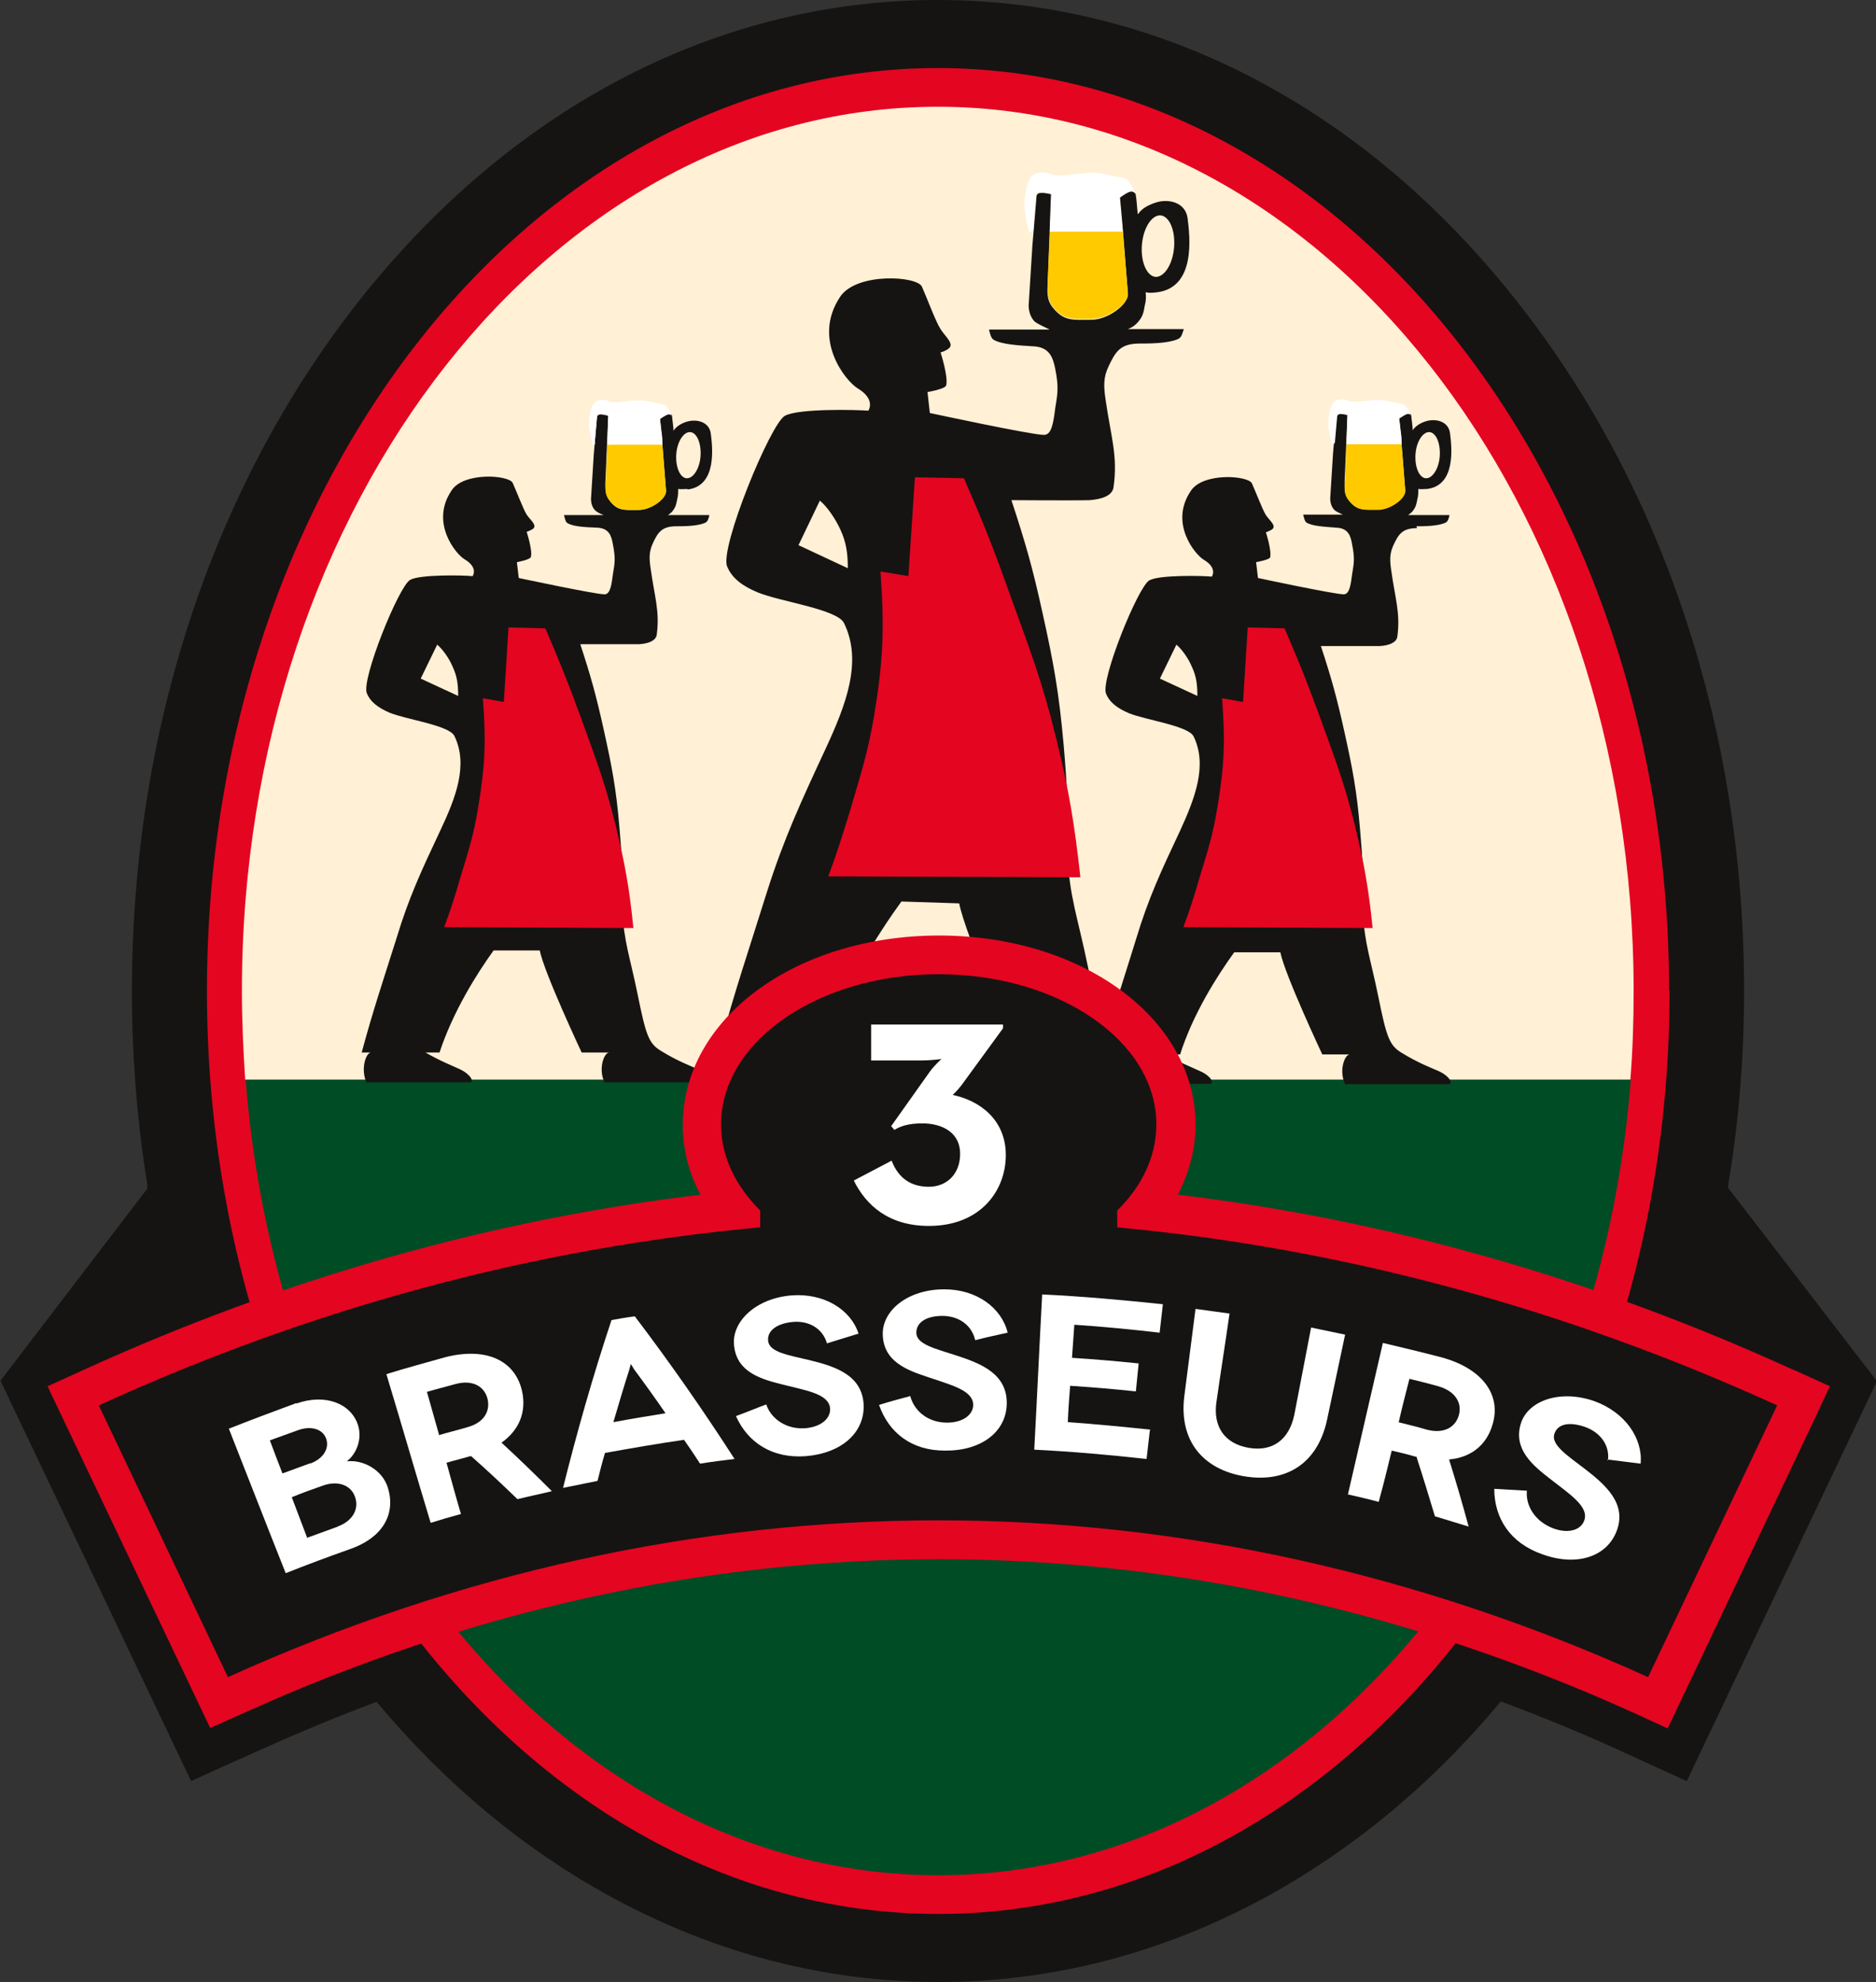 <?xml version="1.0" encoding="UTF-8"?>
<svg xmlns="http://www.w3.org/2000/svg" id="Calque_2" viewBox="0 0 40.25 42.52">
  <rect x="0" y="0" width="40.25" height="42.52" fill="#333333" stroke="none"/>
  <defs>
    <style>
      .cls-1, .cls-2 {
        fill: #161412;
      }

      .cls-3 {
        fill: #004c25;
      }

      .cls-4, .cls-5 {
        fill: #fff;
      }

      .cls-5, .cls-2 {
        fill-rule: evenodd;
      }

      .cls-6 {
        fill: #fff0d6;
      }

      .cls-7 {
        fill: #ffca00;
      }

      .cls-8 {
        fill: #e40521;
      }
    </style>
  </defs>
  <g id="Capa_1">
    <path class="cls-1" d="M37.08,25.5v-.09c.23-1.36.34-2.76.34-4.15,0-5.66-1.78-10.98-5.03-14.99C29.13,2.23,24.77,0,20.12,0S11.12,2.23,7.85,6.27c-3.24,4.01-5.02,9.33-5.02,14.99,0,1.39.11,2.78.33,4.15v.09s-3.15,4.12-3.15,4.12l4.09,8.59.77-.35.74-.33c.82-.37,1.64-.71,2.47-1.02,1.48,1.77,3.19,3.19,5.08,4.21,2.2,1.19,4.55,1.8,6.98,1.8s4.78-.61,6.98-1.8c1.89-1.03,3.6-2.44,5.08-4.22.83.31,1.66.65,2.48,1.02l.74.34.77.35,4.08-8.58-3.18-4.13Z"></path>
    <path class="cls-8" d="M35.82,21.26c0,10.94-7.03,19.8-15.69,19.8s-15.69-8.87-15.69-19.8S11.45,1.46,20.12,1.46s15.69,8.87,15.69,19.8"></path>
    <path class="cls-3" d="M5.27,23.16c.75,9.59,7.11,17.07,14.86,17.07s14.11-7.49,14.86-17.07H5.27"></path>
    <path class="cls-6" d="M34.98,23.16c.05-.62.07-1.26.07-1.9,0-10.48-6.68-18.97-14.93-18.97S5.19,10.78,5.19,21.26c0,.64.03,1.27.07,1.9h29.71Z"></path>
    <path class="cls-2" d="M30.39,11.29c.15,0,.44,0,.61-.07.07-.03.08-.09.1-.17h-.89s.08-.05.11-.1c.06-.08.07-.14.09-.24.02-.08.02-.13.02-.22.07.01.11,0,.19,0,.62-.08.53-.89.49-1.2-.03-.22-.24-.3-.44-.27-.08.01-.27.07-.36.21h0c0-.08-.03-.27-.03-.3,0-.04-.02-.07-.08-.06-.05,0-.18.1-.18.1l.04.41.09,1.14c.01.17-.32.41-.59.41-.3,0-.45.03-.62-.2-.1-.13-.09-.26-.09-.42l.06-1.41s-.11-.03-.17-.03c-.06,0-.07.05-.07.05l-.07.81-.06.96c0,.1.03.19.09.25.04.04.12.07.18.1h-.85c.02.07.03.14.07.17.13.08.39.09.64.11.26.01.31.18.34.36.06.3.04.4,0,.64-.03.24-.06.43-.18.43-.2,0-1.84-.35-1.84-.35l-.04-.34s.28-.05.3-.1c.04-.14-.09-.54-.09-.54,0,0,.06-.02.13-.06.11-.08-.06-.2-.13-.31-.07-.11-.21-.48-.3-.68-.08-.17-1.05-.24-1.31.16-.47.69.09,1.37.28,1.48.3.18.17.36.17.36-.19-.02-1.13-.04-1.34.08-.24.13-1.05,2.13-.93,2.43.08.2.26.32.49.42.37.15,1.28.27,1.39.5.3.62.03,1.32-.29,2.02-.41.87-.68,1.45-.94,2.31-.25.81-.43,1.35-.62,2-.16-.21-.25-.57-.42-1.4-.23-1.11-.39-1.46-.44-2.42.02-.91,0-1.43-.08-2.34-.1-1.11-.21-1.73-.45-2.81-.21-.96-.36-1.49-.67-2.43,0,0,1.36.01,1.68,0,.25-.02.48-.09.51-.27.1-.68-.06-1.11-.17-1.89-.04-.27-.05-.47.06-.7.15-.32.25-.5.67-.5.2,0,.59,0,.81-.09.1-.04.1-.12.14-.22h-1.2c.1-.04.17-.09.24-.18.08-.1.1-.19.12-.32.03-.11.03-.18.02-.29.1.02.15.01.25,0,.83-.11.7-1.19.65-1.59-.04-.29-.31-.4-.58-.36-.1.02-.36.09-.48.27h-.01c-.01-.11-.03-.36-.04-.39,0-.05-.03-.09-.1-.09-.07,0-.24.13-.24.13l.05.55.12,1.52c.01.22-.43.55-.78.55-.4,0-.59.04-.83-.26-.14-.17-.12-.34-.11-.56l.08-1.87s-.15-.04-.23-.03c-.08,0-.09.06-.09.06l-.09,1.07-.08,1.28c0,.13.04.25.12.34.08.07.24.13.33.18h-1.3c.02.09.04.18.1.22.18.1.52.12.86.14.34.02.41.24.46.48.08.4.05.54,0,.85-.04.32-.08.57-.24.57-.27,0-2.45-.47-2.45-.47l-.05-.45s.37-.06.4-.14c.05-.19-.12-.71-.12-.71,0,0,.09-.02.17-.08.14-.1-.08-.27-.17-.42-.1-.15-.28-.64-.4-.91-.1-.23-1.39-.31-1.75.21-.62.92.12,1.82.37,1.97.4.24.23.48.23.48-.26-.02-1.5-.05-1.79.11-.31.17-1.4,2.83-1.24,3.23.11.27.35.43.66.56.49.2,1.71.36,1.85.66.4.82.04,1.75-.39,2.68-.54,1.16-.9,1.94-1.26,3.07-.41,1.31-.68,2.09-1,3.27h.26c-.14.04-.28.48-.12.85h2.95c.16,0,.05-.23-.27-.37-.23-.1-.55-.22-.99-.48h.41c.38-1.17,1.16-2.39,1.64-3.05l1.24.04c.13.67,1.16,3.02,1.16,3.02.05,0,.63,0,.78,0-.15,0-.32.47-.14.85h2.95s.02,0,.03,0h.59c.12,0,.03-.17-.2-.27-.17-.08-.41-.17-.74-.36h.31c.28-.88.8-1.69,1.16-2.19h.99c.1.49.9,2.19.9,2.19.02,0,.11,0,.23,0,.14,0,.29,0,.36,0-.11,0-.24.35-.1.64h2.21c.12,0,.04-.17-.2-.28-.18-.08-.43-.17-.79-.39-.27-.16-.33-.33-.51-1.22-.17-.83-.29-1.1-.33-1.82.02-.69,0-1.07-.06-1.76-.07-.83-.16-1.3-.34-2.11-.16-.72-.27-1.12-.5-1.82,0,0,1.02,0,1.26,0,.19-.01.36-.07.38-.2.07-.51-.05-.83-.13-1.42-.03-.2-.04-.35.04-.53.11-.24.19-.38.51-.38M30.37,9.74c.02-.27.16-.48.3-.47.14.01.24.24.22.52-.02.27-.16.48-.3.47-.14-.01-.24-.24-.22-.52M24.89,14.55l.35-.72c.12.1.26.3.33.47.1.21.12.39.12.63l-.8-.37ZM24.5,5.25c.03-.36.21-.64.4-.63.19.02.32.32.29.69-.03.36-.21.64-.4.63-.19-.02-.32-.33-.29-.69M17.13,11.7l.46-.96c.16.13.34.4.44.62.13.28.16.52.16.83l-1.07-.5Z"></path>
    <path class="cls-2" d="M14.76,10.5c.62-.08.53-.89.49-1.2-.03-.22-.24-.3-.44-.27-.08.01-.27.07-.36.21h0c0-.08-.03-.27-.03-.3,0-.04-.02-.07-.08-.06-.05,0-.18.1-.18.1l.04.41.09,1.14c.01.17-.32.41-.59.41-.3,0-.45.03-.62-.2-.1-.13-.09-.26-.09-.42l.06-1.41s-.11-.03-.17-.03c-.06,0-.07.05-.07.05l-.07.81-.06.96c0,.1.03.19.09.25.04.04.11.07.18.1h-.85c.02.07.03.14.07.17.13.08.39.09.64.1.26.01.31.18.34.36.06.3.04.4,0,.64-.03.24-.06.43-.18.43-.2,0-1.84-.35-1.84-.35l-.04-.34s.28-.05.3-.11c.04-.14-.09-.54-.09-.54,0,0,.06-.02.13-.06.11-.08-.06-.2-.13-.31-.07-.11-.21-.48-.3-.68-.08-.17-1.05-.24-1.31.16-.47.69.09,1.37.28,1.48.3.18.17.36.17.36-.19-.02-1.13-.04-1.34.08-.24.13-1.05,2.13-.93,2.43.08.2.26.32.49.42.37.15,1.28.27,1.39.5.3.62.03,1.32-.3,2.02-.41.87-.68,1.45-.94,2.31-.31.98-.51,1.57-.75,2.46h.19c-.11.03-.21.36-.09.64h2.21c.12,0,.03-.17-.2-.28-.17-.08-.41-.17-.74-.36h.3c.29-.88.8-1.69,1.16-2.19h.99c.1.49.9,2.19.9,2.19.02,0,.12,0,.23,0,.14,0,.29,0,.36,0-.11,0-.24.35-.1.64h2.21c.12,0,.04-.17-.2-.28-.18-.08-.43-.17-.79-.39-.27-.16-.33-.33-.51-1.22-.17-.83-.29-1.1-.33-1.82.02-.69,0-1.07-.06-1.76-.07-.83-.16-1.3-.34-2.11-.16-.72-.27-1.12-.5-1.82,0,0,1.02,0,1.26,0,.19-.01.36-.07.38-.2.07-.51-.05-.83-.13-1.42-.03-.2-.04-.35.04-.53.11-.24.19-.38.51-.38.15,0,.44,0,.61-.07.07-.03.08-.09.1-.17h-.89s.08-.05.11-.1c.06-.08.07-.14.09-.24.02-.08.02-.13.02-.22.07.01.11,0,.19,0M9.03,14.55l.35-.72c.12.1.26.3.33.47.1.21.12.39.12.63l-.8-.37ZM14.51,9.74c.02-.27.16-.48.3-.47.14.01.24.24.22.52-.02.27-.16.48-.3.47-.14-.01-.24-.24-.22-.52"></path>
    <path class="cls-8" d="M19.63,10.24l1.05.02c.42.96.64,1.51.99,2.5.43,1.19.69,1.85.99,3.08.28,1.14.39,1.81.52,2.98l-5.41-.02c.2-.53.29-.84.46-1.38.23-.79.38-1.23.52-2.04.2-1.2.23-1.9.14-3.12l.6.1.14-2.12Z"></path>
    <path class="cls-7" d="M22.48,6.02c0,.22-.02.39.11.56.23.3.43.26.83.26.35,0,.8-.32.78-.55l-.11-1.33h-1.57l-.04,1.05Z"></path>
    <path class="cls-5" d="M22.17,4.94l.06-.76s0-.06.09-.06c.08,0,.23.03.23.03l-.03.82h1.57l-.02-.19-.05-.55s.17-.12.24-.13c.07,0,.09.04.1.09,0,0-.08-.35-.28-.38-.2-.02-.45-.13-.75-.1-.3.03-.67.08-.77.03-.1-.05-.35-.08-.45.07-.1.15-.13.4-.13.6s.1.58.1.58c0,0,.04-.02.08-.05"></path>
    <path class="cls-8" d="M26.77,13.46l.79.02c.31.72.48,1.14.75,1.88.32.89.52,1.39.75,2.31.21.86.3,1.36.39,2.24l-4.06-.02c.15-.4.22-.63.34-1.04.18-.59.29-.92.39-1.53.15-.9.17-1.43.1-2.34l.45.08.1-1.59Z"></path>
    <path class="cls-7" d="M28.85,10.32c0,.17-.02.29.09.42.18.22.32.2.62.2.27,0,.6-.24.59-.41l-.08-1h-1.18l-.03.79Z"></path>
    <path class="cls-5" d="M28.91,8.91l-.02.62h1.18v-.14s-.05-.41-.05-.41c0,0,.13-.09.18-.1.04,0,.06.01.07.04-.02-.07-.08-.24-.2-.26-.15-.02-.34-.09-.56-.08-.23.02-.51.06-.58.02-.08-.04-.26-.06-.34.06-.07.11-.09.3-.09.45s.08.43.08.43c0,0,.03-.01.06-.04l.05-.57s0-.04.07-.05c.06,0,.17.03.17.03"></path>
    <path class="cls-8" d="M10.91,13.46l.79.02c.31.72.48,1.14.75,1.88.32.89.52,1.39.75,2.31.21.86.3,1.36.39,2.24l-4.06-.02c.15-.4.22-.63.34-1.04.18-.59.29-.92.39-1.53.15-.9.17-1.43.1-2.34l.45.08.1-1.59"></path>
    <path class="cls-7" d="M12.99,10.32c0,.17-.02.29.09.42.18.22.32.2.62.2.27,0,.6-.24.59-.41l-.08-1h-1.18l-.03.79Z"></path>
    <path class="cls-5" d="M12.76,9.51l.05-.57s0-.04.07-.05c.06,0,.17.03.17.03l-.02.62h1.18v-.14s-.05-.41-.05-.41c0,0,.13-.09.18-.1.04,0,.06.01.07.04-.02-.07-.08-.24-.2-.26-.15-.02-.34-.09-.56-.08-.23.02-.51.06-.58.02-.08-.04-.26-.06-.34.06-.08.11-.09.3-.09.45s.08.43.08.43c0,0,.03-.01.06-.04"></path>
    <path class="cls-5" d="M14.4,8.92s0,.01,0,.02c0,0,0,0,0-.02"></path>
    <path class="cls-8" d="M38.48,29.39c-4.28-1.96-8.71-3.22-13.21-3.76.24-.46.38-.97.38-1.5,0-2.27-2.42-4.06-5.5-4.06s-5.5,1.78-5.5,4.06c0,.53.13,1.04.38,1.5-4.51.54-8.94,1.8-13.24,3.76l-.77.35,3.49,7.33.74-.33c4.82-2.18,9.83-3.29,14.9-3.29s10.07,1.11,14.89,3.29l.74.34,1.23-2.59c.63-1.33,1.26-2.65,1.89-3.98l.36-.77-.77-.35Z"></path>
    <path class="cls-1" d="M23.97,26.33v-.36c.53-.52.84-1.16.84-1.85,0-1.78-2.09-3.22-4.67-3.22s-4.67,1.44-4.67,3.22c0,.69.31,1.32.84,1.85v.36c-4.81.44-9.58,1.71-14.19,3.82.92,1.94,1.85,3.89,2.77,5.83,9.9-4.48,20.57-4.49,30.47,0,.92-1.94,1.85-3.89,2.77-5.83-4.6-2.1-9.37-3.38-14.17-3.82"></path>
    <path class="cls-4" d="M18.33,25.32l.8-.42c.15.39.43.56.8.56s.67-.26.67-.71-.38-.65-.81-.65c-.3,0-.47.06-.6.14l-.07-.08.83-1.17c.11-.15.25-.27.25-.27,0,0-.22.03-.42.03h-1.09v-.77h2.83v.08l-.89,1.22c-.1.13-.19.21-.19.21.58.12,1.14.53,1.14,1.29s-.54,1.52-1.65,1.52c-.87,0-1.35-.45-1.61-.97"></path>
    <path class="cls-4" d="M6.36,30.11c.62-.22,1.17,0,1.32.46.1.31-.04.63-.24.78.35-.04.76.18.88.56.17.54-.07,1.07-.83,1.33-.45.16-.91.33-1.36.51-.41-1.03-.81-2.06-1.22-3.1.48-.19.96-.37,1.45-.55M6.65,31.4c.28-.1.42-.32.35-.53-.07-.21-.32-.29-.6-.19-.2.07-.41.15-.61.22.09.24.18.48.27.71.2-.07.4-.15.6-.22M7.24,32.75c.31-.11.47-.36.38-.63-.09-.27-.38-.36-.69-.25-.23.08-.45.16-.67.25.11.29.22.58.33.87.22-.08.44-.16.66-.24"></path>
    <path class="cls-4" d="M11.1,32.16c-.32-.31-.65-.62-.99-.92,0,0-.01,0-.02,0-.17.05-.34.09-.51.14.1.36.2.73.31,1.1-.22.06-.43.12-.65.19-.32-1.06-.63-2.13-.95-3.19.41-.13.83-.24,1.25-.36.88-.23,1.51.06,1.66.72.1.45-.06.84-.44,1.11.37.34.73.69,1.08,1.04-.24.06-.49.11-.73.17M9.41,30.79c.2-.06.41-.11.61-.17.38-.1.5-.36.44-.61-.06-.25-.3-.42-.68-.32-.21.06-.42.11-.62.17.09.31.17.61.26.92"></path>
    <path class="cls-4" d="M14.67,30.89c-.56.08-1.13.18-1.69.28-.06.2-.11.4-.16.6-.25.05-.49.1-.74.15.3-1.2.64-2.4,1.04-3.6.17-.03.33-.06.5-.08.76,1,1.47,2.02,2.14,3.06-.25.03-.5.06-.74.1-.11-.17-.23-.35-.35-.52M14.28,30.32c-.22-.32-.45-.64-.68-.95-.02-.04-.04-.07-.07-.11,0,.04-.02.08-.03.13-.12.37-.23.75-.34,1.12.37-.07.74-.13,1.11-.19"></path>
    <path class="cls-4" d="M17.74,28.81c-.1-.33-.41-.48-.73-.45-.33.03-.55.18-.53.4.02.25.43.31.89.42.53.13,1.13.31,1.16.96.02.6-.48,1.04-1.25,1.1-.7.05-1.23-.28-1.49-.86.22-.08.43-.17.65-.25.1.3.42.54.84.51.34-.03.54-.21.53-.42-.02-.32-.52-.39-1.03-.52-.43-.11-.97-.25-1.03-.83-.06-.51.46-1.02,1.24-1.08.69-.05,1.26.3,1.43.82-.23.07-.45.14-.68.21"></path>
    <path class="cls-4" d="M20.92,28.74c-.08-.33-.37-.51-.7-.51s-.56.13-.56.36c0,.25.4.34.86.49.52.17,1.1.39,1.08,1.05-.02.6-.56,1-1.33.99-.71,0-1.2-.38-1.41-.98.22-.07.45-.13.67-.19.08.31.37.57.79.57.34,0,.56-.17.56-.38,0-.32-.49-.43-.98-.6-.42-.14-.94-.32-.96-.9-.02-.52.53-.98,1.32-.98.7,0,1.23.4,1.36.93-.23.05-.46.1-.69.16"></path>
    <path class="cls-4" d="M24.67,30.69c-.02.2-.05.41-.07.61-.8-.09-1.61-.16-2.41-.2.06-1.11.11-2.22.17-3.33.86.04,1.73.12,2.59.21-.02.2-.05.41-.07.61-.61-.07-1.22-.13-1.83-.17-.02.24-.03.47-.05.71.48.03.95.07,1.43.12-.02.2-.04.4-.06.6-.47-.05-.94-.09-1.41-.12-.02.26-.04.52-.05.78.59.04,1.18.1,1.77.16"></path>
    <path class="cls-4" d="M28.86,28.63c-.13.61-.26,1.23-.39,1.84-.21.95-.9,1.35-1.78,1.2-.88-.15-1.4-.76-1.28-1.72.08-.62.16-1.25.24-1.87.24.03.49.07.73.1-.09.63-.19,1.26-.28,1.89-.08.53.17.9.69.99.52.09.87-.18.98-.71.12-.62.24-1.25.36-1.87.24.05.48.1.72.15"></path>
    <path class="cls-4" d="M30.79,32.54c-.13-.43-.26-.86-.4-1.29,0,0-.01,0-.02,0-.17-.05-.34-.09-.51-.13-.09.37-.18.74-.28,1.1-.22-.06-.44-.11-.66-.16.25-1.08.5-2.16.75-3.25.42.1.84.2,1.26.31.88.24,1.29.81,1.09,1.45-.13.44-.47.7-.93.74.15.48.29.96.42,1.44-.24-.07-.48-.15-.72-.22M30,30.51c.2.05.41.1.61.16.38.1.62-.06.69-.31.07-.25-.06-.51-.44-.62-.21-.06-.42-.11-.62-.16-.08.31-.16.62-.23.93"></path>
    <path class="cls-4" d="M34.5,31.33c.04-.34-.18-.61-.5-.72-.32-.11-.58-.07-.65.15-.08.23.27.46.65.75.44.34.92.75.68,1.35-.22.55-.87.75-1.6.48-.68-.24-1.02-.77-1.02-1.4.23.01.47.03.7.04-.03.32.17.66.57.81.33.12.59.03.66-.17.11-.3-.32-.57-.74-.9-.36-.28-.79-.63-.62-1.18.15-.49.84-.74,1.58-.48.66.24,1.04.8.99,1.34-.24-.03-.48-.06-.72-.09"></path>
  </g>
</svg>
